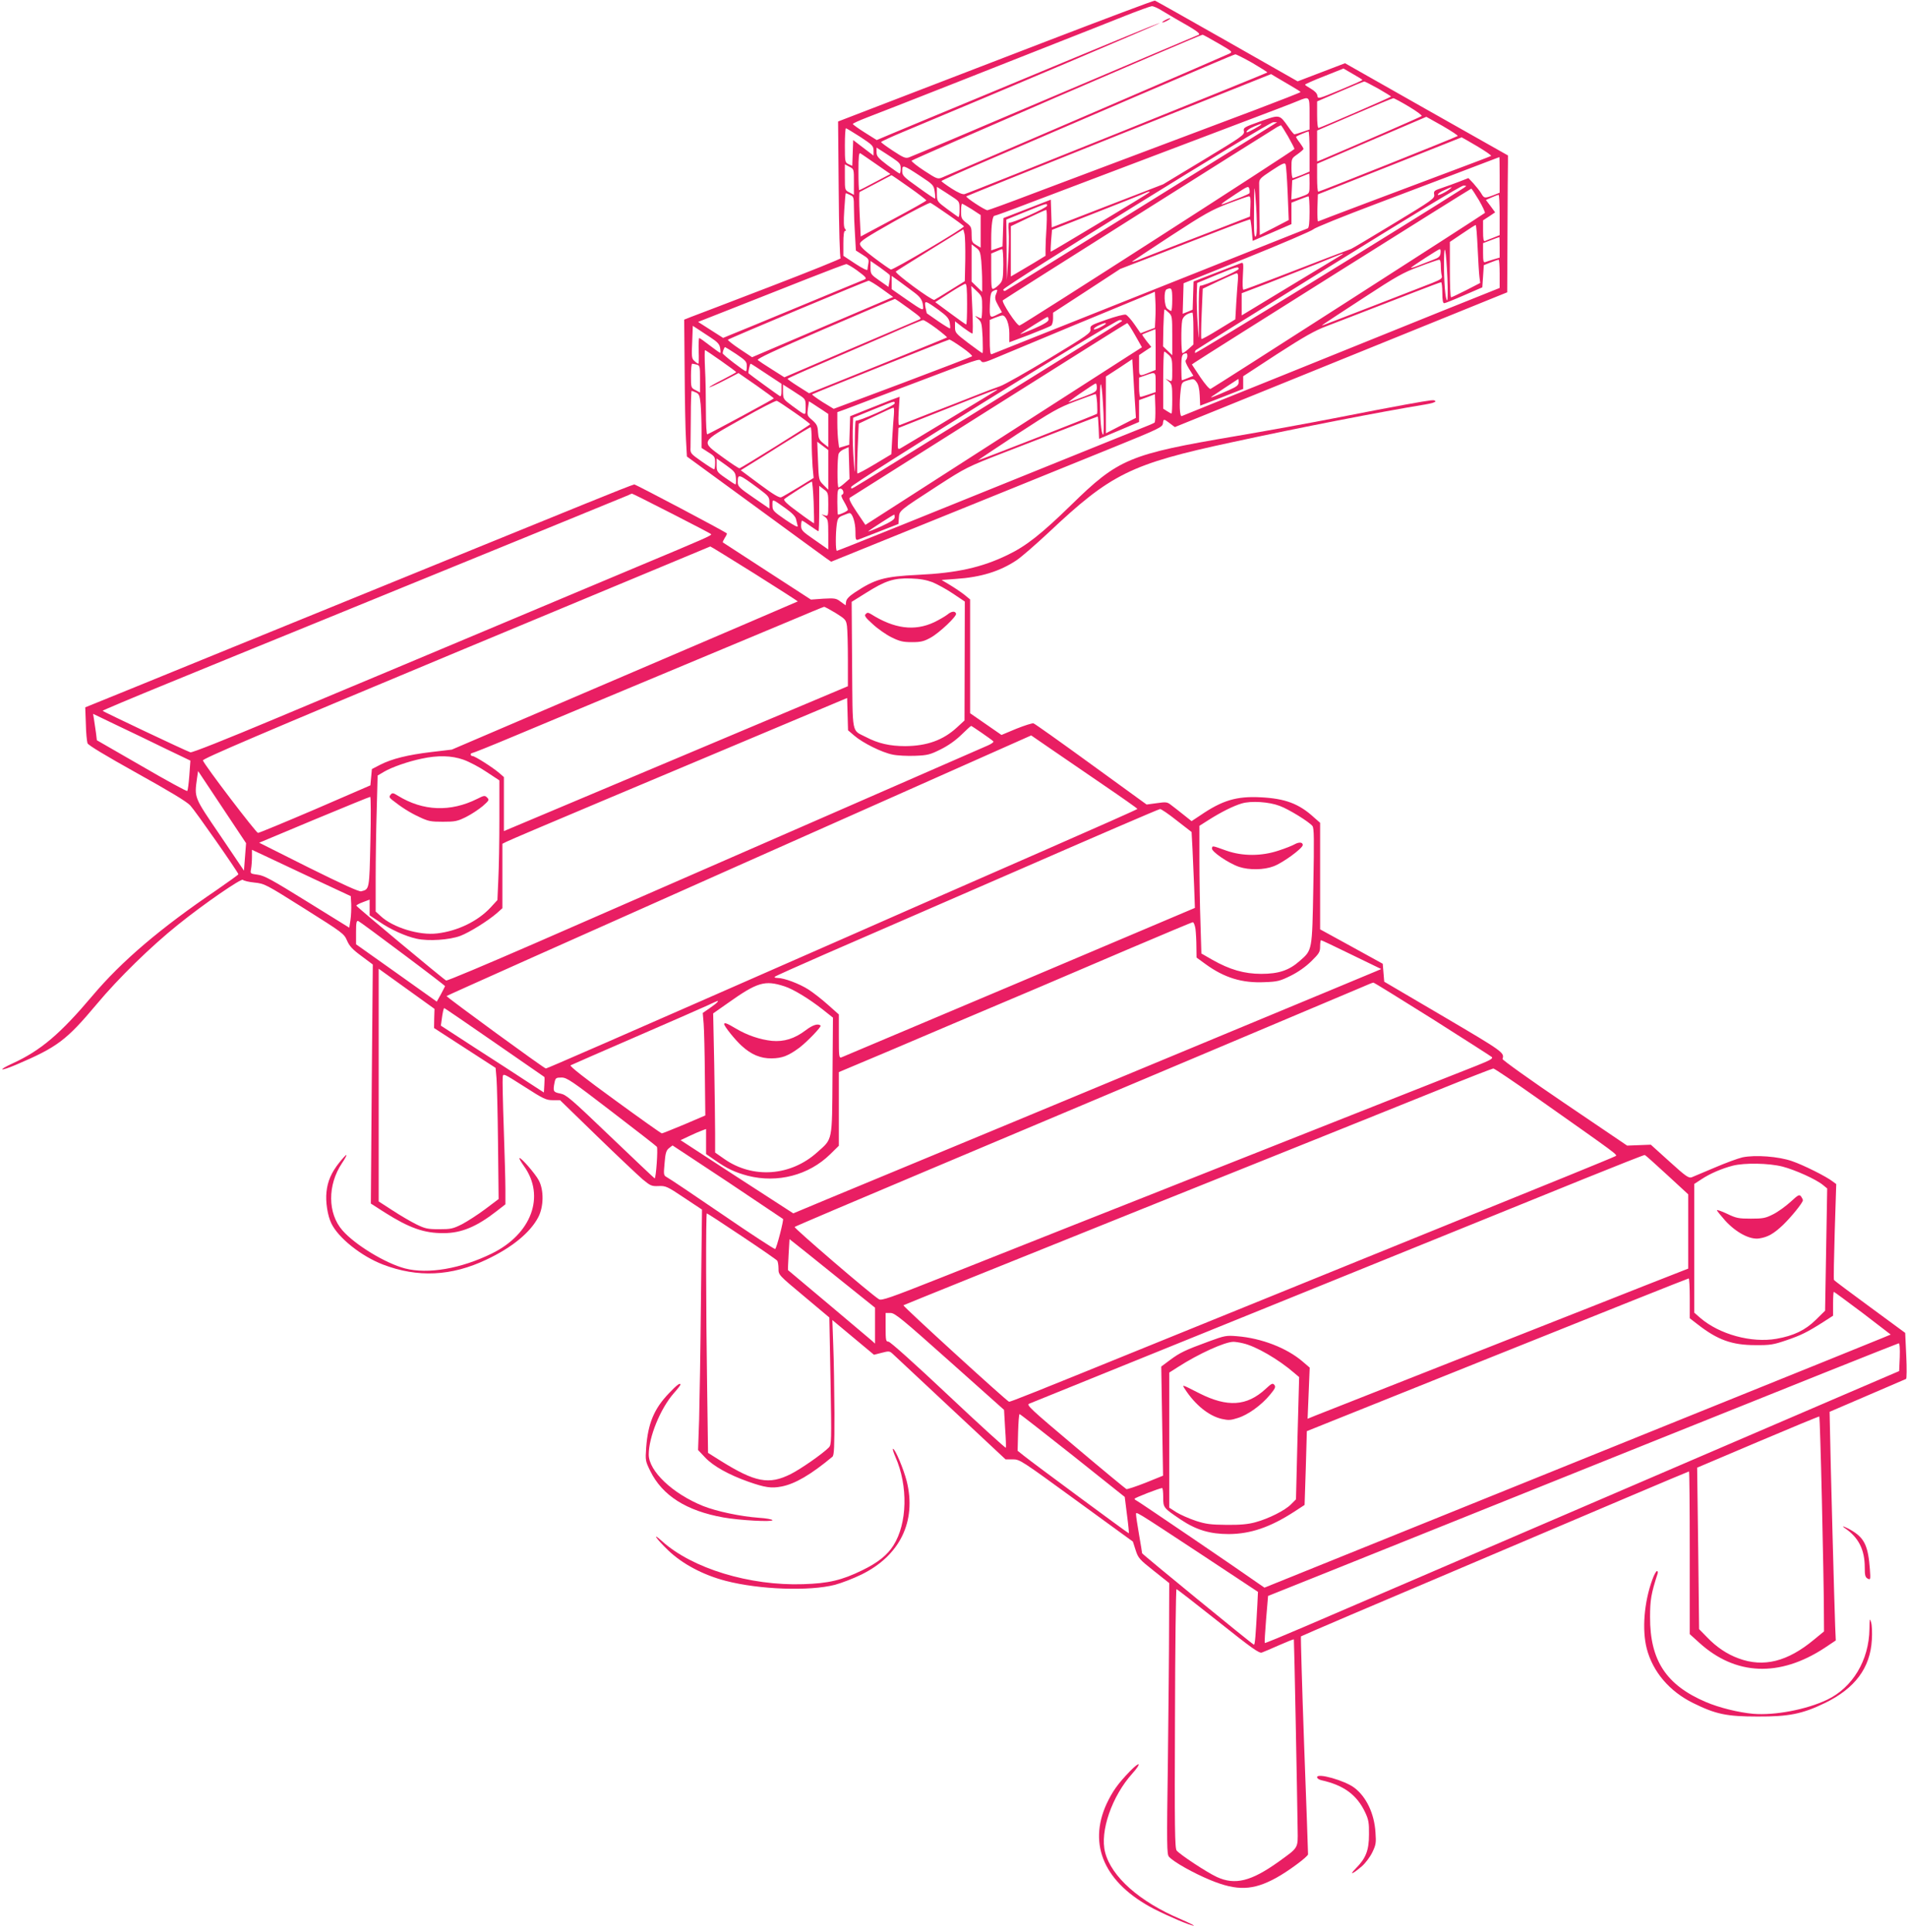 <?xml version="1.0" standalone="no"?>
<!DOCTYPE svg PUBLIC "-//W3C//DTD SVG 20010904//EN"
 "http://www.w3.org/TR/2001/REC-SVG-20010904/DTD/svg10.dtd">
<svg version="1.0" xmlns="http://www.w3.org/2000/svg"
 width="1264pt" height="1280pt" viewBox="0 0 1264 1280"
 preserveAspectRatio="xMidYMid meet">
<g transform="translate(0,1280) scale(0.1,-0.1)"
fill="#e91e63" stroke="none">
<path d="M6930 12524 c-393 -151 -863 -332 -1045 -402 l-330 -127 4 -450 c2
-259 7 -453 13 -456 5 -3 -206 -88 -469 -189 -263 -101 -498 -191 -523 -200
l-45 -18 3 -343 c1 -189 5 -393 9 -454 l6 -110 445 -325 c244 -179 460 -336
478 -349 l33 -23 363 147 c200 81 552 224 783 317 231 94 562 228 735 298 293
119 315 130 318 154 4 32 5 32 46 1 l33 -25 269 109 c148 60 427 173 619 251
964 391 1195 485 1253 508 l62 25 2 409 c1 224 2 428 3 453 l0 45 -540 305
-540 306 -157 -60 -157 -60 -468 266 c-257 146 -472 267 -478 269 -5 2 -332
-121 -725 -272z m774 204 c28 -17 67 -40 86 -51 139 -78 172 -101 154 -108
-11 -4 -440 -186 -954 -404 -514 -219 -948 -402 -963 -407 -24 -9 -37 -4 -107
42 -44 29 -80 55 -80 59 0 3 71 36 158 72 610 254 1691 713 1689 716 -2 2
-127 -48 -278 -111 -151 -62 -526 -218 -834 -346 -308 -128 -606 -251 -662
-275 l-102 -43 -78 49 c-43 27 -79 53 -80 57 -2 4 41 23 95 44 53 20 304 118
557 218 253 100 579 228 725 286 146 57 337 133 425 168 88 35 169 64 179 65
10 1 42 -13 70 -31z m371 -215 c95 -55 97 -57 72 -69 -18 -10 -1667 -720
-1902 -820 -30 -12 -35 -10 -118 44 -48 31 -86 62 -85 67 2 8 1910 834 1929
835 4 0 50 -26 104 -57z m226 -130 c54 -32 99 -60 99 -63 0 -5 -1970 -797
-2006 -806 -14 -4 -43 9 -87 37 -37 24 -67 46 -67 49 0 4 143 68 318 143 174
75 610 262 967 416 358 154 656 281 663 281 7 0 58 -26 113 -57z m729 -113 c0
-3 -66 -32 -148 -66 -145 -60 -147 -61 -150 -38 -2 15 -17 31 -43 46 -21 12
-39 24 -39 27 0 3 57 29 127 56 l128 51 62 -36 c34 -19 63 -37 63 -40z m-473
-39 c35 -20 63 -38 63 -41 0 -3 -134 -55 -297 -117 -469 -176 -1172 -441
-1483 -558 -157 -60 -290 -108 -295 -108 -17 0 -146 85 -140 92 4 3 460 187
1013 408 l1007 402 35 -21 c19 -11 63 -37 97 -57z m578 -18 c46 -27 85 -50 85
-53 0 -4 -436 -193 -480 -208 -6 -2 -10 33 -10 86 l0 90 153 66 c83 36 155 66
160 66 4 0 45 -21 92 -47z m-455 -167 l0 -104 -47 -16 c-26 -9 -49 -16 -53
-16 -4 0 -22 21 -40 48 -60 85 -56 84 -186 38 -109 -39 -114 -42 -109 -66 5
-23 -12 -35 -265 -188 l-270 -163 -370 -143 -369 -143 -3 92 -3 92 -157 -61
-157 -61 -3 -94 -3 -94 -37 -13 -38 -13 0 77 c0 89 9 152 21 152 5 0 102 35
216 79 224 85 922 349 1433 543 173 65 335 127 360 138 81 33 80 34 80 -84z
m658 48 c52 -31 90 -59 85 -63 -6 -6 -414 -183 -660 -288 l-33 -13 0 102 0
103 248 107 c136 59 251 107 257 107 5 1 51 -24 103 -55z m324 -195 c-9 -8
-914 -369 -924 -369 -5 0 -8 42 -8 93 l0 92 362 156 362 155 107 -60 c59 -34
104 -64 101 -67z m-1227 72 c-16 -10 -419 -260 -895 -556 -476 -295 -871 -540
-877 -542 -7 -3 -13 1 -13 8 0 20 1758 1109 1789 1109 l26 0 -30 -19z m-75 5
c0 -6 -92 -57 -96 -53 -8 7 15 25 51 40 47 19 45 18 45 13z m178 -81 c23 -41
42 -78 42 -82 -1 -9 -1803 -1167 -1822 -1170 -17 -4 -122 157 -111 167 7 8
1772 1121 1818 1148 11 6 22 11 25 12 3 0 24 -34 48 -75z m-2836 -2 c81 -53
88 -61 88 -91 l0 -33 -67 51 -68 52 -3 -86 -3 -85 -24 11 c-24 11 -25 14 -25
125 0 62 3 113 7 113 4 0 46 -26 95 -57z m2978 -97 l0 -133 -51 -22 c-29 -11
-56 -21 -60 -21 -5 0 -9 29 -9 65 0 65 0 65 40 93 21 15 39 31 40 35 0 5 -12
24 -26 43 -15 19 -25 36 -23 38 6 6 72 34 82 35 4 1 7 -59 7 -133z m1111 35
c55 -33 96 -61 92 -64 -4 -3 -80 -32 -168 -65 -412 -154 -971 -365 -978 -369
-4 -3 -6 37 -5 87 l3 92 475 188 c261 104 476 189 478 190 2 0 48 -27 103 -59z
m-3873 -79 c46 -31 52 -39 52 -68 0 -19 -3 -34 -7 -34 -3 0 -39 25 -80 55 -63
48 -73 60 -73 86 l0 31 28 -18 c15 -9 51 -33 80 -52z m-110 -40 l94 -65 -101
-53 c-55 -30 -103 -54 -106 -54 -3 0 -5 57 -5 126 0 97 3 124 13 118 6 -4 54
-36 105 -72z m4132 -71 l0 -118 -43 -17 c-57 -21 -60 -21 -80 14 -10 16 -33
45 -51 65 l-33 35 -59 -23 c-32 -13 -85 -31 -116 -42 -52 -17 -56 -21 -52 -44
5 -25 -10 -36 -266 -191 -150 -91 -277 -167 -284 -169 -18 -6 -256 -97 -488
-187 -119 -46 -221 -84 -226 -84 -6 0 -7 36 -4 92 5 87 4 91 -14 84 -10 -4
-85 -33 -166 -64 l-147 -57 -3 -93 -3 -94 -33 -14 -33 -13 3 101 3 101 420
169 c231 93 429 178 441 189 11 11 200 87 420 170 299 113 767 290 812 308 1
1 2 -52 2 -118z m-1405 -123 l7 -176 -96 -50 -96 -49 -2 149 c-1 81 -2 165 -2
185 -1 36 2 40 84 94 70 46 86 53 91 40 4 -9 10 -95 14 -193z m-2875 76 l0
-85 -30 16 c-30 15 -30 16 -30 101 l0 85 30 -16 c30 -15 30 -16 30 -101z m442
38 c82 -54 87 -59 93 -100 4 -24 5 -46 3 -48 -2 -2 -52 31 -111 74 -100 71
-107 79 -107 110 0 42 5 41 122 -36z m2578 -48 c0 -64 0 -65 -33 -79 -18 -7
-45 -17 -61 -21 l-27 -6 3 63 3 64 55 22 c30 12 56 23 58 23 1 0 2 -29 2 -66z
m-2654 -25 c63 -44 114 -84 114 -87 0 -4 -98 -59 -218 -123 l-217 -116 -7 146
c-4 80 -4 147 0 149 4 2 52 27 107 56 55 29 102 54 104 55 2 0 54 -35 117 -80z
m2304 -224 c2 -67 -1 -100 -9 -103 -8 -3 -11 47 -9 180 1 150 2 169 8 103 4
-44 9 -125 10 -180z m-49 184 c-3 -3 -26 -14 -51 -24 -25 -9 -67 -26 -95 -37
-61 -24 -54 -16 55 56 82 54 85 55 91 34 3 -13 3 -26 0 -29z m1412 30 c-355
-227 -1769 -1096 -1772 -1088 -2 6 1 15 5 19 5 5 401 252 879 549 546 339 879
541 895 541 24 0 24 -1 -7 -21z m-3381 -53 c47 -31 48 -32 48 -84 0 -30 -3
-52 -8 -50 -4 2 -37 26 -74 53 -67 50 -67 50 -68 99 l0 48 28 -18 c15 -9 48
-31 74 -48z m3303 56 c-26 -23 -85 -52 -85 -42 0 6 19 20 43 30 47 22 56 24
42 12z m188 -79 c25 -43 42 -81 39 -84 -11 -11 -1804 -1161 -1818 -1166 -7 -3
-35 29 -69 79 l-55 83 22 15 c68 46 1824 1150 1830 1150 3 0 26 -35 51 -77z
m-2185 52 c-11 -11 -651 -395 -653 -393 -2 2 -1 35 2 74 l6 71 301 118 c165
65 308 121 316 126 17 9 36 12 28 4z m-1983 -17 c23 -10 25 -16 25 -83 0 -40
3 -120 7 -178 l6 -107 44 -28 c39 -24 43 -30 39 -56 -3 -16 -6 -35 -6 -42 0
-9 -31 6 -80 38 l-80 53 0 83 c0 54 4 82 11 82 8 0 8 4 0 14 -9 10 -10 46 -5
125 4 61 8 111 10 111 2 0 15 -5 29 -12z m4305 -132 l0 -134 -42 -17 c-24 -9
-49 -19 -55 -22 -10 -4 -13 13 -13 66 l0 71 40 26 40 27 -30 41 -31 41 38 17
c21 9 41 17 46 17 4 1 7 -59 7 -133z m-1652 57 l-3 -68 -175 -68 c-96 -37
-249 -96 -340 -131 -91 -35 -190 -74 -220 -86 -30 -12 -50 -17 -45 -12 6 5
123 82 260 172 219 143 266 169 375 211 69 26 131 48 138 48 10 1 12 -16 10
-66z m392 -37 c0 -74 -4 -105 -12 -109 -7 -3 -479 -190 -1048 -417 -569 -227
-1041 -414 -1047 -417 -10 -4 -13 22 -13 111 l0 116 36 15 c20 8 42 15 48 15
24 0 46 -57 46 -118 l0 -60 133 50 c72 28 138 55 145 61 6 5 12 26 12 47 l0
38 223 145 222 145 260 100 c143 56 336 130 429 166 93 36 171 64 173 62 2 -2
7 -35 10 -73 l6 -69 128 55 129 56 0 71 0 71 53 21 c28 11 55 21 60 21 4 1 7
-46 7 -103z m-2396 -18 c58 -40 105 -75 105 -78 0 -13 -471 -291 -484 -286 -8
3 -57 37 -110 77 -68 51 -95 77 -95 93 0 17 41 44 227 149 126 70 233 125 240
123 7 -3 60 -38 117 -78z m158 35 l58 -38 0 -108 0 -108 -30 18 c-27 16 -30
22 -30 69 0 47 -3 54 -35 78 -32 24 -35 32 -35 77 0 27 3 49 7 49 3 0 33 -17
65 -37z m498 24 c0 -15 -237 -120 -251 -112 -4 3 -6 -23 -3 -57 3 -35 1 -121
-4 -193 l-9 -130 -1 200 -2 200 128 52 c145 58 142 58 142 40z m-3 -134 c-4
-58 -7 -127 -7 -152 l0 -46 -77 -47 c-43 -25 -95 -56 -115 -68 l-38 -22 0 166
0 167 113 54 c61 29 116 54 121 54 5 1 6 -44 3 -106z m2857 -145 c4 -84 9
-171 12 -193 l5 -40 -93 -48 c-51 -26 -96 -47 -100 -47 -5 0 -8 83 -8 183 l0
184 83 56 c45 31 85 56 88 56 4 1 9 -68 13 -151z m-3396 -80 l-3 -141 -95 -59
c-52 -33 -101 -62 -107 -65 -16 -6 -266 178 -255 188 4 4 106 68 227 143 l220
136 8 -30 c4 -17 6 -94 5 -172z m3542 84 l0 -69 -41 -12 c-23 -7 -47 -15 -55
-18 -11 -4 -14 8 -14 60 l0 66 53 20 c28 11 53 20 55 20 1 1 2 -30 2 -67z
m-3436 -90 c3 -37 6 -98 6 -136 l0 -70 -35 34 -35 34 0 123 0 124 29 -22 c25
-18 29 -29 35 -87z m3090 -119 c3 -79 2 -143 -2 -143 -12 0 -22 129 -21 259 2
141 14 77 23 -116z m-2944 95 c-1 -92 -3 -106 -23 -129 -13 -14 -31 -28 -40
-32 -15 -6 -17 5 -17 113 l0 120 33 14 c17 8 35 15 40 15 4 1 7 -45 7 -101z
m2898 75 c-2 -22 -12 -31 -48 -44 -25 -10 -70 -27 -100 -39 -30 -12 -51 -18
-47 -13 14 13 181 122 190 122 5 1 7 -11 5 -26z m-649 -8 c-3 -2 -154 -94
-337 -204 l-332 -201 0 74 0 73 178 68 c97 38 247 97 332 131 157 64 167 68
159 59z m651 -77 c0 -24 3 -53 6 -64 5 -18 -3 -25 -63 -49 -86 -34 -680 -264
-713 -276 -31 -11 -55 -27 259 178 217 142 263 168 367 206 65 25 125 45 132
46 8 1 12 -14 12 -41z m390 -52 l0 -94 -387 -155 c-214 -86 -685 -276 -1048
-423 -363 -146 -666 -268 -672 -271 -14 -6 -18 82 -7 173 6 50 8 52 47 64 38
11 42 10 58 -12 12 -15 19 -45 21 -89 l3 -67 143 55 142 56 0 42 0 42 225 147
c177 114 248 155 328 185 104 40 276 106 582 225 93 36 173 66 177 66 4 0 8
-31 8 -70 0 -50 4 -70 13 -69 6 0 66 24 132 53 l120 52 5 73 5 74 45 18 c25
10 48 18 53 18 4 1 7 -41 7 -93z m-4043 -8 c3 -5 2 -25 -2 -44 l-6 -35 -60 42
c-57 40 -59 43 -59 86 l0 44 61 -42 c33 -24 63 -47 66 -51z m-216 30 c61 -45
67 -53 47 -61 -7 -3 -200 -82 -428 -177 -228 -95 -436 -180 -461 -190 l-46
-19 -83 53 -83 53 244 96 c134 53 352 139 484 191 132 52 246 95 254 96 7 0
40 -19 72 -42z m2529 10 c0 -13 -235 -115 -254 -111 -8 2 -11 -58 -10 -190 2
-191 2 -191 -7 -72 -5 66 -8 156 -7 200 l3 80 125 52 c135 55 150 60 150 41z
m-5 -75 c-3 -27 -7 -95 -11 -153 l-6 -106 -110 -67 c-61 -38 -112 -66 -115
-63 -3 3 -2 79 2 169 l7 164 107 51 c58 27 111 51 118 51 8 1 11 -13 8 -46z
m-2145 -81 c44 -33 57 -55 59 -100 1 -21 -10 -16 -104 49 l-105 73 0 44 0 44
53 -38 c28 -21 72 -53 97 -72z m-215 24 l75 -54 -467 -199 -468 -200 -83 55
c-45 30 -80 58 -77 61 9 9 919 390 932 391 7 0 47 -24 88 -54z m565 -101 c0
-74 -2 -135 -6 -135 -3 0 -50 33 -105 74 l-100 74 93 60 c51 33 99 61 106 61
9 1 12 -32 12 -134z m100 -22 c0 -40 -3 -73 -6 -73 -3 0 -15 5 -27 11 -18 9
-17 6 5 -13 24 -21 26 -30 31 -125 2 -57 2 -103 -1 -103 -3 0 -45 30 -94 67
-84 64 -88 69 -88 105 l0 39 53 -41 c30 -22 57 -40 62 -40 4 0 4 71 0 158 l-7
157 36 -34 c35 -34 36 -37 36 -108z m1260 52 c0 -41 -3 -75 -7 -75 -5 0 -16 7
-25 14 -22 16 -26 121 -5 129 33 14 37 7 37 -68z m-1160 61 c0 -3 -4 -16 -10
-30 -7 -20 -4 -34 16 -70 l25 -45 -30 -15 c-50 -26 -53 -23 -50 65 2 60 7 83
19 89 16 10 30 13 30 6z m1048 -187 l-3 -61 -48 -18 -47 -18 -40 58 c-22 32
-48 61 -58 65 -11 3 -68 -12 -128 -33 -103 -36 -109 -39 -106 -64 3 -24 -17
-38 -271 -192 -151 -91 -299 -175 -328 -185 -30 -10 -106 -39 -169 -64 -63
-25 -198 -78 -300 -117 -102 -40 -190 -74 -197 -77 -8 -3 -10 20 -6 92 l6 96
-54 -20 c-30 -12 -103 -41 -164 -65 l-110 -44 -3 -94 -3 -95 -33 -10 -34 -10
-6 45 c-3 24 -6 78 -6 118 l0 73 53 19 c28 11 203 77 387 147 523 198 499 190
513 172 10 -13 25 -9 112 28 84 36 896 373 1005 417 l35 15 3 -59 c2 -32 2
-85 0 -119z m-1633 66 c84 -61 87 -65 64 -74 -13 -5 -219 -93 -457 -195 l-433
-186 -82 52 c-45 28 -87 56 -94 62 -9 8 104 61 445 208 251 108 460 197 463
197 3 1 45 -28 94 -64z m198 -10 c53 -39 66 -54 72 -82 3 -19 4 -37 2 -39 -2
-2 -37 19 -78 47 -41 29 -75 52 -76 53 0 1 -5 19 -9 40 -8 48 -3 47 89 -19z
m1524 -17 c22 -20 23 -29 23 -152 l0 -130 -31 30 -30 29 2 123 c2 67 5 122 8
122 3 0 15 -10 28 -22z m163 -105 l0 -106 -32 -29 c-17 -15 -35 -28 -40 -28
-9 0 -11 173 -2 217 5 26 32 47 67 52 4 1 7 -47 7 -106z m-960 59 c0 -12 -27
-29 -97 -60 -53 -23 -93 -39 -90 -35 12 12 172 112 180 113 4 0 7 -8 7 -18z
m-744 -58 c41 -31 73 -58 71 -60 -2 -2 -208 -86 -459 -187 l-455 -183 -71 45
c-40 25 -72 48 -72 51 0 3 98 47 218 98 119 51 318 137 442 191 124 55 231
100 238 100 7 1 46 -24 88 -55z m1229 47 c-12 -10 -1738 -1082 -1773 -1100
-20 -11 -23 -10 -20 3 4 21 1746 1104 1778 1105 14 1 20 -3 15 -8z m-105 -16
c0 -2 -18 -14 -40 -25 -22 -11 -40 -16 -40 -10 0 5 15 16 33 24 35 16 47 19
47 11z m193 -75 l46 -81 -97 -62 c-53 -34 -466 -299 -917 -589 l-819 -526 -58
86 c-41 61 -54 89 -45 94 6 4 422 266 922 582 501 316 913 575 916 575 4 1 27
-35 52 -79z m-2815 -15 c48 -31 61 -46 65 -70 3 -16 3 -31 2 -33 -2 -2 -32 19
-68 47 -36 28 -68 51 -72 51 -4 0 -5 -38 -4 -85 2 -47 1 -85 -2 -85 -4 0 -16
8 -26 18 -18 15 -20 27 -15 125 l4 108 28 -18 c15 -10 54 -36 88 -58z m2952
-81 l0 -135 -32 -13 c-81 -33 -78 -35 -78 42 l0 69 40 27 41 27 -32 40 c-17
22 -30 41 -28 43 3 2 41 17 87 35 1 1 2 -60 2 -135z m-1284 14 c41 -28 71 -55
67 -59 -5 -4 -213 -84 -463 -178 l-454 -170 -74 45 c-40 26 -71 48 -69 51 7 6
900 363 910 363 5 0 42 -23 83 -52z m-1496 -44 c63 -43 70 -50 70 -80 0 -19
-2 -34 -6 -34 -11 0 -154 110 -154 119 0 13 11 41 16 41 2 0 36 -21 74 -46z
m-101 -45 c56 -39 101 -73 101 -75 0 -2 -41 -24 -91 -50 -50 -25 -89 -47 -87
-50 3 -2 47 18 99 45 l94 49 117 -81 c64 -45 117 -84 117 -87 0 -4 -409 -225
-441 -238 -5 -2 -9 67 -9 155 0 87 -2 213 -6 281 -3 67 -3 122 0 122 3 0 51
-32 106 -71z m2968 39 c20 -19 23 -31 23 -100 0 -78 0 -79 -22 -68 l-23 11 23
-20 c20 -17 22 -28 22 -115 0 -53 -2 -96 -5 -96 -3 0 -17 7 -30 16 l-25 16 0
189 c0 104 3 189 7 189 4 0 17 -10 30 -22z m123 -6 c0 -10 -4 -22 -10 -28 -6
-6 2 -26 20 -56 l30 -48 -36 -15 c-20 -8 -38 -15 -40 -15 -2 0 -4 38 -4 84 0
81 4 92 33 95 4 1 7 -7 7 -17z m-346 -329 l5 -82 -100 -51 -99 -51 0 188 0
188 88 57 87 58 7 -113 c3 -61 9 -149 12 -194z m-2906 271 c21 -6 22 -11 22
-95 l0 -90 -30 16 c-30 15 -30 17 -30 95 0 44 3 80 8 80 4 0 17 -3 30 -6z
m462 -61 l100 -66 0 -44 c0 -33 -3 -42 -12 -37 -11 6 -194 139 -206 150 -5 4
8 64 14 64 2 0 49 -30 104 -67z m2580 -57 l0 -64 -47 -16 c-26 -9 -50 -16 -55
-16 -4 0 -8 29 -8 64 l0 64 43 15 c67 24 67 24 67 -47z m550 1 c0 -19 -12 -29
-62 -51 -100 -44 -135 -58 -115 -43 28 19 172 115 175 116 1 0 2 -10 2 -22z
m-896 -204 c3 -80 2 -143 -2 -143 -13 0 -22 115 -21 250 1 149 14 90 23 -107z
m-44 169 c0 -25 -6 -30 -82 -59 -46 -17 -92 -34 -103 -38 -11 -4 23 22 75 58
52 36 98 66 103 66 4 1 7 -12 7 -27z m-1978 -46 c47 -30 48 -32 48 -84 0 -60
6 -61 -88 8 -60 44 -61 46 -62 94 l0 48 28 -18 c15 -9 48 -31 74 -48z m1317
30 c-6 -5 -613 -372 -639 -386 -20 -11 -21 -9 -18 62 l3 72 320 127 c292 116
346 136 334 125z m-1996 -17 c21 -9 25 -20 31 -77 3 -37 6 -117 6 -179 l0
-111 45 -29 c42 -26 45 -31 45 -70 0 -24 -3 -43 -7 -43 -5 1 -42 24 -83 53
-73 51 -75 54 -73 92 0 22 1 115 2 208 0 92 3 167 5 167 3 0 16 -5 29 -11z
m2659 -71 c2 -35 2 -66 -1 -70 -6 -6 -778 -308 -788 -308 -3 0 113 77 257 172
234 153 275 176 388 219 70 26 130 48 134 48 3 1 8 -27 10 -61z m381 -128 c-4
-4 -51 -24 -103 -44 -52 -21 -327 -131 -610 -246 -283 -114 -711 -287 -951
-384 -240 -97 -439 -176 -442 -176 -9 0 -9 113 -1 174 6 42 11 49 42 61 19 8
38 15 43 15 19 0 39 -62 39 -120 0 -54 2 -61 18 -56 9 3 73 28 142 55 l125 49
3 41 c4 49 -3 43 257 212 186 120 195 125 445 222 400 155 613 237 616 237 2
0 4 -33 6 -74 l3 -74 133 56 132 56 0 72 0 73 53 19 52 20 3 -91 c1 -49 -1
-93 -5 -97z m-2387 67 c57 -39 103 -75 104 -78 0 -6 -450 -286 -468 -292 -5
-1 -54 31 -110 72 -149 109 -154 98 121 253 122 70 228 124 236 122 7 -2 60
-37 117 -77z m187 15 l37 -25 0 -110 0 -110 -32 25 c-28 22 -33 33 -36 74 -2
42 -8 53 -38 80 -34 29 -35 32 -29 78 l7 47 27 -17 c14 -10 43 -28 64 -42z
m477 45 c0 -15 -244 -122 -257 -114 -5 3 -7 -81 -7 -186 2 -183 1 -187 -7 -82
-5 61 -8 150 -7 199 l3 88 130 53 c148 60 145 60 145 42z m-5 -74 c-3 -27 -7
-96 -11 -155 l-6 -108 -110 -66 c-60 -36 -112 -64 -115 -61 -3 4 -2 79 2 168
l7 162 112 53 c61 29 114 53 118 53 4 1 5 -20 3 -46z m-545 -176 c0 -52 3
-128 6 -169 l7 -75 -99 -61 c-55 -33 -107 -64 -116 -67 -13 -5 -54 20 -143 86
l-125 93 53 33 c28 17 131 81 227 142 96 60 178 110 183 110 4 1 7 -41 7 -92z
m110 -190 l0 -132 -32 32 c-31 31 -31 32 -36 159 l-5 127 37 -28 36 -27 0
-131z m109 -88 c-18 -16 -36 -29 -41 -29 -10 0 -9 198 1 224 4 10 20 24 37 30
l29 13 3 -105 3 -105 -32 -28z m-721 32 c2 -22 0 -41 -3 -41 -3 0 -33 19 -65
42 -58 40 -60 44 -60 86 l0 44 63 -45 c57 -41 62 -48 65 -86z m150 -68 c68
-51 72 -56 72 -94 l0 -39 -105 72 c-96 66 -105 75 -105 103 0 58 4 57 138 -42z
m365 -90 c2 -76 4 -139 3 -140 -1 -2 -49 31 -105 73 -76 55 -100 79 -92 87 13
13 173 115 182 116 3 1 9 -61 12 -136z m97 -16 c0 -77 -1 -78 -22 -72 l-23 7
23 -17 c20 -15 22 -24 22 -116 l0 -100 -90 63 c-83 57 -90 65 -90 95 0 18 3
33 6 33 4 0 29 -16 55 -35 27 -19 51 -35 54 -35 3 0 5 68 5 150 l0 151 30 -23
c29 -21 30 -25 30 -101z m91 65 c-8 -3 -3 -19 14 -47 14 -24 25 -48 25 -53 0
-8 -50 -32 -66 -32 -2 0 -4 38 -4 84 0 73 2 85 18 88 19 4 32 -34 13 -40z
m-373 -91 c41 -29 64 -53 68 -70 3 -14 8 -34 11 -45 4 -13 -19 -2 -81 40 -82
57 -86 61 -86 97 0 43 -5 44 88 -22z m722 -59 c0 -14 -25 -30 -92 -61 -51 -23
-88 -37 -82 -31 10 10 165 110 171 110 2 0 3 -8 3 -18z"/>
<path d="M7720 12665 c-14 -8 -20 -14 -15 -14 6 0 21 6 35 14 14 8 21 14 15
14 -5 0 -21 -6 -35 -14z"/>
<path d="M9315 10119 c-88 -16 -299 -56 -470 -90 -170 -33 -465 -87 -655 -119
-706 -120 -776 -149 -1090 -456 -197 -192 -298 -272 -421 -331 -171 -83 -336
-120 -594 -132 -226 -11 -285 -28 -421 -118 -36 -24 -54 -43 -56 -60 l-3 -24
-33 24 c-30 23 -39 24 -115 20 l-82 -6 -290 188 c-160 104 -292 190 -294 191
-2 2 4 15 13 30 10 14 16 28 13 30 -12 12 -602 324 -613 324 -6 0 -151 -57
-320 -126 -435 -177 -854 -347 -1484 -604 -300 -122 -687 -280 -860 -350 -173
-71 -463 -189 -645 -263 l-330 -134 4 -109 c1 -59 7 -117 11 -129 5 -13 118
-81 326 -197 214 -119 331 -189 355 -215 33 -35 319 -444 319 -456 0 -3 -64
-49 -142 -103 -376 -255 -630 -471 -826 -703 -212 -251 -342 -362 -528 -447
-104 -48 -86 -55 23 -9 274 117 333 162 533 400 145 174 363 386 539 527 175
141 423 311 431 298 4 -6 38 -14 76 -18 68 -7 75 -11 331 -172 254 -160 263
-166 283 -212 16 -37 36 -59 96 -103 l75 -56 -7 -792 -6 -792 92 -59 c163
-103 262 -138 390 -137 119 0 221 43 356 149 l54 42 0 98 c0 53 -5 237 -11
407 -6 171 -9 322 -7 337 3 27 3 27 143 -62 126 -81 145 -90 188 -90 l49 0
246 -239 c136 -132 272 -260 302 -286 51 -42 59 -46 105 -44 47 2 57 -2 169
-77 l119 -79 -7 -595 c-3 -327 -9 -686 -12 -797 l-7 -201 47 -50 c54 -57 156
-114 286 -160 111 -39 153 -45 220 -32 89 17 194 78 337 197 12 9 14 63 14
290 -1 153 -4 354 -8 447 l-6 169 138 -115 138 -115 51 13 c46 12 52 12 71 -5
11 -10 184 -172 385 -360 l365 -341 48 0 c47 0 55 -6 422 -273 l374 -272 18
-56 c17 -53 25 -62 121 -138 l102 -81 -1 -288 c0 -158 -4 -561 -8 -897 -8
-553 -7 -612 7 -628 31 -35 163 -109 275 -155 177 -73 283 -69 436 15 79 43
211 141 211 156 0 7 -11 333 -26 726 -14 392 -23 715 -21 718 3 2 148 65 324
140 453 192 1379 586 1846 784 219 93 400 169 402 169 3 0 5 -243 5 -539 l0
-539 63 -57 c240 -218 532 -230 830 -35 l75 50 -4 93 c-4 88 -32 1127 -35
1327 l-2 95 249 107 c137 59 253 109 258 111 4 1 5 71 1 154 l-7 151 -234 172
c-128 94 -236 174 -238 179 -3 4 0 149 5 321 l10 314 -23 17 c-42 33 -196 110
-270 135 -88 31 -244 43 -329 25 -30 -7 -112 -37 -184 -68 -71 -30 -140 -59
-152 -64 -20 -7 -39 6 -147 104 l-124 112 -78 -3 -79 -3 -415 281 c-229 155
-413 287 -411 293 14 42 5 48 -389 280 l-395 232 -5 59 -5 60 -207 114 -208
114 0 353 0 353 -40 35 c-100 92 -192 126 -355 134 -159 8 -253 -20 -398 -119
l-59 -39 -54 43 c-30 24 -67 53 -82 64 -25 20 -33 21 -95 12 l-67 -9 -368 267
c-202 147 -374 269 -382 271 -8 2 -59 -14 -114 -36 l-98 -41 -104 72 -104 72
0 377 0 377 -39 32 c-22 17 -65 46 -95 64 l-55 33 95 7 c166 11 291 50 401
123 32 21 127 104 213 184 414 390 543 454 1213 598 466 101 981 201 1285 251
39 6 70 16 66 21 -7 12 -13 11 -199 -22z m-4866 -720 c141 -72 260 -134 264
-138 8 -8 -36 -27 -488 -216 -121 -51 -501 -211 -845 -355 -344 -144 -708
-297 -810 -340 -102 -42 -434 -182 -738 -309 -334 -140 -560 -230 -570 -226
-42 15 -581 271 -582 275 0 3 197 86 437 184 241 99 663 271 938 383 615 251
935 382 1585 647 278 114 514 210 525 215 11 6 22 10 24 10 2 1 119 -58 260
-130z m552 -400 c159 -100 288 -183 287 -184 -2 -1 -518 -223 -1148 -492
l-1145 -490 -135 -16 c-159 -19 -262 -45 -339 -84 l-56 -29 -5 -54 -5 -54
-365 -158 c-201 -86 -372 -157 -380 -157 -13 1 -351 444 -365 480 -4 11 375
173 1677 716 926 386 1685 702 1686 702 2 1 134 -81 293 -180z m1180 -57 c31
-13 92 -46 135 -75 l79 -53 -1 -394 -1 -394 -50 -46 c-92 -85 -200 -123 -343
-124 -102 0 -180 18 -260 60 -97 50 -88 3 -92 477 l-3 419 93 58 c130 82 185
100 297 97 64 -2 106 -10 146 -25z m-642 -204 c65 -41 69 -45 75 -87 3 -24 6
-124 6 -221 l0 -177 -1140 -480 -1140 -480 0 179 0 179 -31 27 c-43 37 -161
112 -176 112 -7 0 -13 5 -13 10 0 6 4 10 9 10 6 0 133 51 283 114 470 196
1542 644 1798 751 135 57 248 104 252 104 4 1 39 -18 77 -41z m124 -813 c56
-48 182 -111 253 -125 32 -7 99 -10 150 -8 82 3 100 8 168 42 49 24 99 59 138
97 33 32 62 59 65 59 4 0 130 -86 147 -102 5 -4 -10 -16 -35 -27 -24 -11 -313
-137 -641 -280 -801 -350 -1670 -729 -2366 -1033 -315 -137 -578 -248 -585
-245 -16 7 -591 486 -595 496 -1 3 18 14 43 23 l45 17 0 -52 0 -52 63 -42 c77
-53 175 -97 248 -113 79 -18 220 -8 291 19 62 24 182 99 241 150 l37 33 0 214
0 213 28 14 c15 8 304 131 642 273 338 142 840 353 1115 469 l500 210 3 -107
3 -107 42 -36z m-4570 -84 l169 -81 -7 -97 c-4 -54 -10 -101 -14 -104 -3 -4
-139 70 -302 165 l-297 171 -6 50 c-4 28 -10 67 -13 88 l-6 37 154 -74 c85
-40 230 -110 322 -155z m6219 -241 c125 -85 227 -157 227 -160 0 -3 -282 -128
-627 -279 -345 -151 -726 -318 -847 -371 -121 -53 -323 -142 -450 -198 -1608
-706 -1989 -872 -1997 -872 -11 0 -658 472 -658 480 1 3 873 392 1938 866
l1937 861 125 -86 c69 -47 228 -156 352 -241z m-4240 166 c37 -13 106 -49 153
-81 l85 -56 0 -258 c0 -142 -3 -320 -7 -397 l-6 -138 -46 -50 c-84 -90 -217
-155 -353 -171 -118 -15 -294 39 -375 115 l-33 30 0 223 c0 123 3 326 7 451
l6 227 42 25 c53 31 159 68 250 87 107 23 198 21 277 -7z m-1448 -644 l-7 -91
-158 234 c-175 257 -171 247 -153 379 l7 47 159 -239 159 -239 -7 -91z m831
101 c-7 -321 -6 -315 -61 -329 -14 -4 -125 47 -349 158 l-327 164 363 152
c200 83 368 152 373 152 4 0 5 -131 1 -297z m6027 237 c60 -22 193 -104 217
-133 11 -14 12 -82 6 -400 -8 -432 -6 -421 -91 -495 -70 -62 -139 -85 -254
-85 -113 0 -209 28 -324 93 l-73 42 -6 201 c-4 111 -7 302 -7 424 l0 221 63
40 c84 53 163 92 217 108 62 19 182 11 252 -16z m-682 -97 l98 -76 6 -111 c3
-61 8 -174 11 -252 l5 -140 -1162 -492 c-640 -270 -1171 -494 -1180 -498 -17
-6 -18 5 -18 139 l0 145 -72 64 c-40 36 -98 81 -129 101 -61 39 -162 77 -206
77 -15 0 -23 4 -17 8 5 5 153 71 329 148 176 76 745 324 1265 550 520 227 951
413 959 413 7 1 57 -33 111 -76z m-5715 -389 l240 -112 3 -53 c1 -30 -1 -77
-5 -105 l-8 -51 -278 172 c-234 145 -286 174 -329 179 -50 7 -50 7 -44 38 3
17 6 52 6 79 l0 48 88 -41 c48 -23 195 -92 327 -154z m585 -494 c154 -115 280
-212 280 -214 0 -1 -12 -25 -27 -53 l-28 -50 -267 190 -268 190 0 80 c0 65 3
78 15 74 8 -3 140 -101 295 -217z m5254 164 c3 -26 6 -79 6 -118 l1 -71 59
-43 c125 -91 243 -127 392 -120 86 3 103 8 172 42 49 24 99 59 137 96 53 52
59 62 59 99 0 23 3 41 6 41 4 0 95 -43 203 -96 l196 -95 -35 -15 c-43 -18 -97
-41 -1940 -806 -146 -61 -411 -171 -590 -245 -179 -74 -455 -189 -615 -255
-159 -66 -386 -160 -504 -209 l-213 -89 -374 242 -373 243 57 27 c31 15 69 31
85 37 l27 10 0 -83 0 -83 58 -40 c81 -57 133 -81 219 -104 197 -50 404 4 545
142 l58 57 0 244 0 244 323 136 c296 126 533 227 997 423 96 41 364 155 595
254 231 98 425 180 431 180 6 1 14 -20 18 -45z m-5176 -434 l132 -95 -2 -64
-1 -63 204 -132 204 -132 6 -70 c3 -38 8 -233 10 -434 l4 -365 -89 -67 c-48
-36 -118 -81 -154 -100 -60 -30 -74 -33 -151 -33 -77 0 -93 4 -151 32 -36 18
-107 59 -157 92 l-93 60 0 771 0 771 53 -38 c29 -21 112 -81 185 -133z m2453
54 c56 -18 162 -82 252 -153 l68 -54 -3 -386 c-3 -441 2 -414 -101 -506 -176
-159 -428 -177 -617 -44 l-60 42 0 126 c0 69 -3 277 -6 461 l-7 335 94 66
c200 142 248 156 380 113z m4292 -215 c210 -133 388 -247 395 -253 10 -10 -12
-22 -105 -59 -150 -59 -1150 -454 -1738 -687 -247 -98 -668 -265 -935 -370
-267 -106 -660 -262 -875 -347 -333 -132 -393 -153 -409 -142 -52 31 -566 473
-559 479 4 4 406 175 893 380 1012 426 2773 1169 2870 1210 36 16 68 29 73 29
4 1 179 -108 390 -240z m-4738 111 c-3 -5 -27 -24 -52 -41 l-45 -31 6 -72 c3
-39 7 -192 8 -339 l3 -268 -140 -60 c-77 -32 -144 -59 -148 -59 -5 0 -146 100
-313 222 -196 142 -300 224 -292 229 7 4 200 88 428 187 228 99 444 193 480
210 77 36 73 34 65 22z m-1478 -267 c180 -125 329 -228 331 -229 2 -1 2 -25 0
-53 l-3 -50 -111 72 c-60 40 -214 139 -341 221 l-231 150 5 35 c7 53 13 81 18
81 2 0 152 -102 332 -227z m6906 -365 c549 -387 541 -380 524 -389 -8 -5 -150
-63 -314 -130 -545 -221 -1074 -436 -1398 -567 -176 -71 -475 -193 -665 -270
-190 -77 -514 -208 -720 -292 -780 -317 -914 -370 -922 -368 -19 7 -706 634
-700 639 4 3 723 293 1597 644 875 351 1750 702 1945 781 195 79 361 143 368
144 7 0 135 -86 285 -192z m-6128 -94 c162 -124 297 -229 299 -233 8 -13 -6
-212 -15 -209 -4 2 -136 127 -294 278 -261 250 -291 276 -331 284 -47 9 -50
14 -38 75 6 28 10 31 46 31 35 0 65 -20 333 -226z m768 -465 c199 -133 364
-244 367 -246 6 -6 -42 -193 -52 -199 -4 -3 -162 100 -350 229 -189 129 -354
240 -367 246 -23 13 -23 16 -16 94 5 65 11 84 28 98 12 10 23 18 25 19 1 0
165 -109 365 -241z m6226 47 l141 -130 0 -246 0 -246 -92 -36 c-51 -20 -289
-113 -528 -208 -239 -94 -547 -216 -685 -270 -238 -94 -1050 -414 -1164 -459
l-54 -22 7 169 7 170 -48 41 c-104 89 -271 154 -433 167 -72 6 -82 4 -186 -34
-158 -58 -192 -74 -258 -123 l-59 -44 6 -362 6 -361 -116 -47 c-64 -25 -121
-44 -127 -42 -6 3 -159 129 -339 281 -299 252 -326 277 -305 285 22 9 171 69
1188 481 234 95 589 239 790 320 516 209 1248 506 1705 691 215 87 393 157
397 156 4 -1 70 -60 147 -131z m766 54 c84 -22 222 -84 268 -122 l28 -23 -7
-405 -7 -405 -62 -61 c-69 -68 -146 -105 -260 -125 -166 -29 -378 29 -505 138
l-40 35 0 426 0 427 49 32 c56 37 133 70 206 89 80 20 239 17 330 -6z m-6897
-462 c125 -83 230 -156 234 -162 4 -6 8 -30 8 -52 0 -42 0 -42 169 -183 l168
-141 8 -421 c7 -402 6 -422 -11 -440 -44 -44 -185 -142 -252 -176 -145 -73
-236 -56 -468 89 l-81 51 -6 435 c-8 519 -9 1152 -2 1152 3 0 108 -68 233
-152z m645 -283 l237 -190 0 -119 0 -119 -22 20 c-20 17 -550 464 -555 467 -1
1 1 47 4 103 l6 102 47 -37 c25 -20 153 -122 283 -227z m5637 -128 l0 -132 53
-41 c132 -103 228 -137 382 -137 98 -1 120 3 205 32 97 33 138 53 248 123 l62
40 0 79 c0 44 2 79 5 79 3 0 89 -64 192 -141 l185 -142 -58 -24 c-65 -27 -491
-199 -1324 -535 -300 -121 -765 -309 -1035 -418 -269 -109 -770 -311 -1112
-449 l-622 -251 -48 33 c-108 77 -789 540 -800 544 -7 3 -13 8 -13 12 0 6 167
71 183 71 4 0 7 -27 7 -61 0 -70 1 -70 116 -148 103 -69 194 -96 319 -96 144
1 274 45 433 148 l69 45 8 244 7 245 1262 506 c693 278 1264 506 1269 506 4 1
7 -59 7 -132z m-4905 -418 l360 -321 7 -122 c5 -66 7 -125 5 -129 -1 -5 -173
151 -381 347 -224 211 -386 356 -397 356 -17 0 -19 8 -19 95 l0 95 33 0 c28 0
76 -39 392 -321z m1944 120 c85 -19 235 -106 339 -196 l33 -28 -11 -405 -10
-405 -33 -33 c-39 -40 -148 -95 -237 -119 -47 -13 -100 -18 -190 -17 -106 1
-137 5 -205 27 -44 15 -101 40 -127 56 l-48 31 0 447 0 448 58 37 c137 88 309
166 367 167 11 0 40 -4 64 -10z m4353 -91 l-4 -93 -366 -157 c-202 -87 -612
-263 -912 -392 -654 -281 -2302 -989 -2664 -1145 -142 -61 -261 -110 -263
-108 -2 2 2 73 9 158 l13 154 410 164 c226 91 1164 467 2085 837 921 370 1680
673 1685 673 6 1 9 -34 7 -91z m-5482 -652 l345 -275 15 -120 c9 -67 14 -121
12 -121 -5 0 -643 471 -697 515 l-40 32 3 122 c2 66 6 121 10 121 4 0 162
-124 352 -274z m4966 -304 c7 -306 13 -626 13 -709 l1 -153 -67 -55 c-176
-146 -334 -185 -499 -124 -77 28 -147 75 -210 141 l-52 53 -6 535 -7 535 403
171 c222 94 405 170 407 168 2 -2 10 -255 17 -562z m-4104 -358 l366 -242 -4
-84 c-11 -208 -16 -269 -23 -266 -16 7 -741 600 -741 606 0 4 -9 59 -20 122
-11 63 -20 123 -20 133 0 23 -26 39 442 -269z m102 -438 c225 -179 273 -213
290 -206 12 4 63 26 115 49 52 23 95 40 97 38 2 -2 22 -1024 25 -1261 2 -125
7 -116 -126 -212 -182 -130 -289 -157 -410 -101 -67 31 -244 148 -266 175 -12
14 -14 154 -11 875 1 471 6 857 10 857 4 0 128 -97 276 -214z"/>
<path d="M6280 8728 c-14 -11 -53 -34 -88 -51 -130 -61 -264 -44 -419 54 -19
11 -25 11 -35 0 -11 -10 -2 -23 47 -67 32 -30 88 -69 124 -87 55 -27 77 -32
136 -32 59 0 79 5 124 30 58 32 174 142 168 159 -6 19 -31 16 -57 -6z"/>
<path d="M2589 7534 c-11 -13 -9 -19 11 -35 61 -48 115 -83 178 -112 60 -29
77 -32 157 -32 82 0 96 3 155 32 36 18 85 51 110 72 42 37 44 41 29 56 -15 15
-20 15 -65 -8 -178 -89 -360 -82 -526 20 -32 20 -38 21 -49 7z"/>
<path d="M8580 7205 c-14 -8 -61 -27 -105 -41 -113 -38 -239 -38 -345 -1 -98
35 -93 34 -97 16 -5 -21 111 -100 180 -123 66 -22 164 -21 229 4 60 22 193
119 193 141 0 19 -25 21 -55 4z"/>
<path d="M4800 6014 c0 -14 72 -104 115 -143 64 -59 126 -85 200 -84 70 1 111
17 185 72 51 39 146 138 139 145 -16 16 -52 5 -99 -31 -74 -56 -144 -77 -223
-70 -78 8 -165 37 -240 82 -57 34 -77 42 -77 29z"/>
<path d="M11868 4836 c-32 -29 -83 -66 -115 -82 -51 -26 -68 -29 -148 -29 -81
0 -97 3 -157 32 -38 18 -68 28 -68 24 0 -4 25 -35 55 -69 73 -80 165 -128 226
-118 57 9 94 30 156 88 56 54 133 149 133 165 0 5 -6 16 -12 25 -12 15 -19 11
-70 -36z"/>
<path d="M8388 3596 c-124 -114 -252 -122 -437 -29 -122 62 -118 61 -96 27 67
-103 157 -176 243 -196 45 -10 60 -9 106 6 67 20 157 85 213 153 35 42 40 53
30 66 -11 14 -18 11 -59 -27z"/>
<path d="M2250 5098 c-53 -66 -79 -125 -86 -197 -7 -64 7 -155 32 -207 46 -96
197 -217 342 -273 230 -88 454 -78 687 33 168 79 290 179 343 281 36 69 38
179 3 244 -23 44 -120 155 -128 147 -3 -2 11 -26 30 -53 143 -199 50 -450
-213 -579 -206 -101 -423 -138 -575 -99 -130 34 -331 156 -415 252 -99 113
-100 301 -3 446 19 28 32 52 29 54 -2 2 -23 -20 -46 -49z"/>
<path d="M4433 3567 c-97 -101 -138 -198 -150 -359 -6 -85 -5 -90 27 -155 80
-163 239 -264 485 -308 106 -19 325 -31 325 -18 0 5 -41 13 -91 16 -122 9
-278 42 -369 78 -201 81 -360 231 -360 341 0 115 77 304 165 405 25 28 45 54
45 57 0 17 -23 0 -77 -57z"/>
<path d="M5935 3146 c85 -192 79 -441 -13 -586 -41 -65 -104 -115 -207 -165
-135 -66 -224 -87 -391 -92 -354 -12 -736 104 -936 285 -72 65 -38 15 41 -61
94 -90 231 -163 381 -202 223 -58 555 -70 725 -26 44 12 122 42 173 67 257
125 368 354 302 619 -21 82 -77 215 -91 215 -4 0 3 -24 16 -54z"/>
<path d="M12230 2673 c89 -61 130 -142 130 -259 0 -52 3 -65 19 -74 19 -10 20
-7 15 62 -11 150 -35 203 -113 252 -45 28 -88 44 -51 19z"/>
<path d="M10952 2333 c-55 -150 -69 -333 -37 -457 40 -154 151 -284 308 -361
150 -74 222 -89 427 -89 206 -1 296 17 445 89 200 97 302 233 312 420 3 44 1
96 -5 115 -9 31 -10 26 -11 -45 -3 -206 -111 -387 -281 -468 -137 -65 -346
-105 -490 -93 -97 9 -224 40 -313 78 -263 112 -371 276 -370 563 0 114 7 155
50 288 3 9 1 17 -4 17 -6 0 -20 -26 -31 -57z"/>
<path d="M7489 1063 c-81 -84 -115 -133 -154 -215 -126 -274 -13 -526 312
-696 100 -51 243 -112 266 -112 6 0 -33 20 -89 44 -271 115 -457 280 -499 442
-36 138 45 372 180 522 65 73 52 85 -16 15z"/>
<path d="M8730 1024 c0 -8 12 -16 28 -20 149 -33 236 -97 291 -214 22 -47 26
-69 25 -145 0 -106 -21 -159 -88 -226 -47 -48 -21 -38 41 15 23 20 54 61 69
92 24 50 26 62 21 132 -8 126 -61 236 -140 296 -63 48 -247 100 -247 70z"/>
</g>
</svg>
